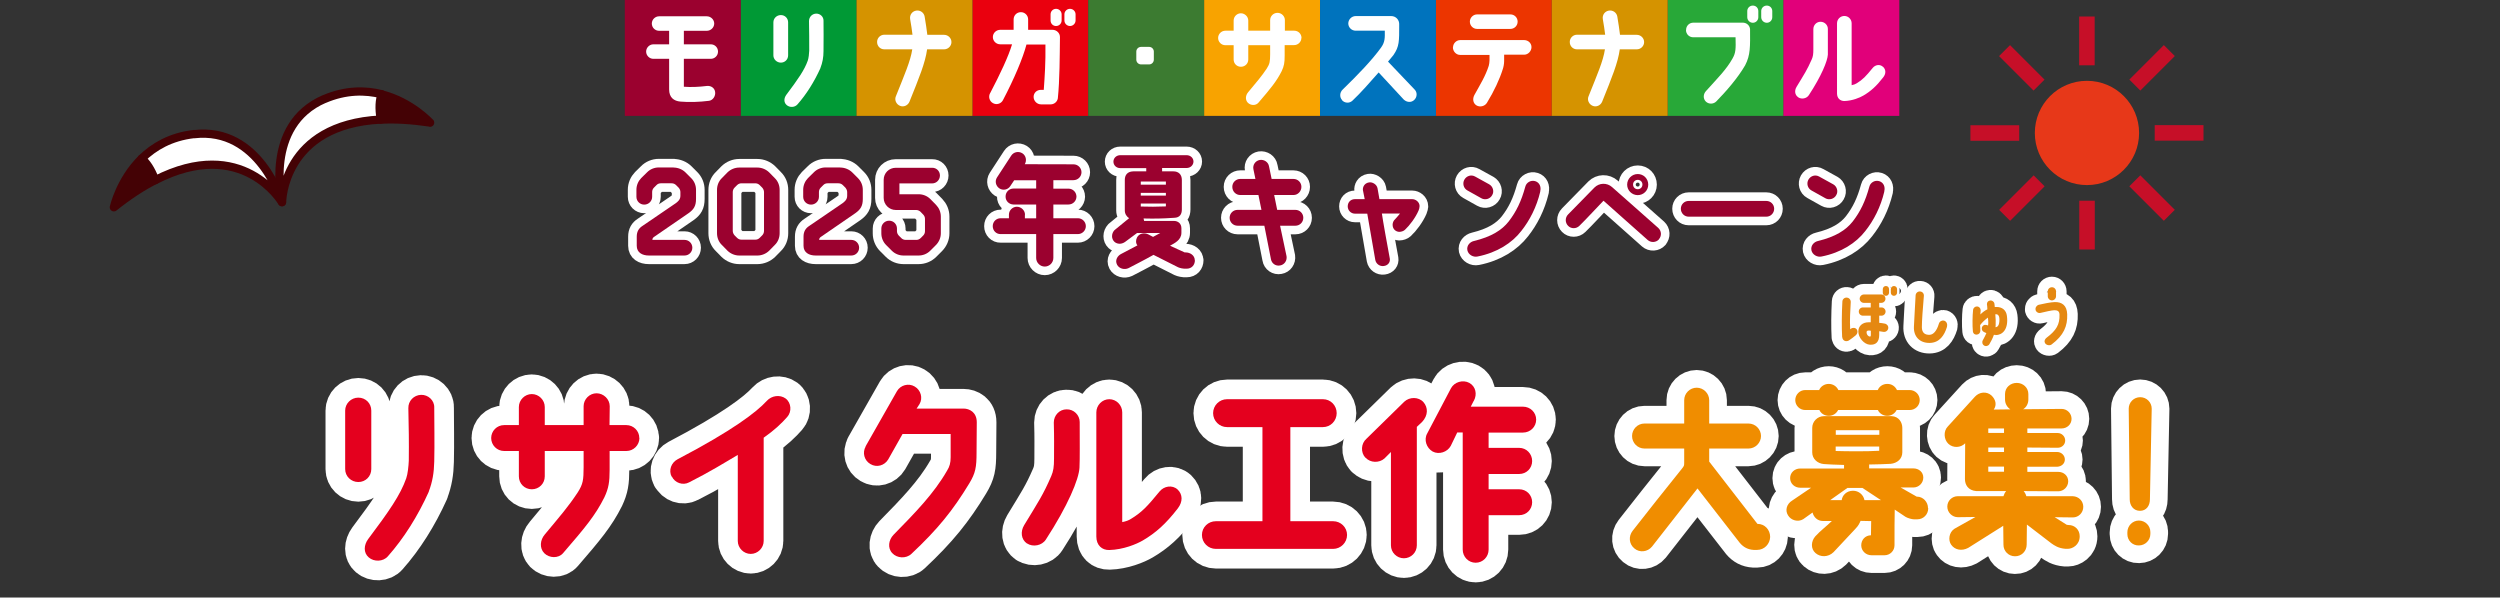<?xml version="1.0" encoding="UTF-8"?>
<svg id="_レイヤー_2" data-name="レイヤー 2" xmlns="http://www.w3.org/2000/svg" viewBox="0 0 223.95 53.53">
  <rect x="0" y="0" width="223.95" height="53.53" fill="#333333" stroke="none"/>
  <defs>
    <style>
      .cls-1 {
        fill: none;
      }

      .cls-2 {
        stroke-width: 1.89px;
      }

      .cls-2, .cls-3, .cls-4, .cls-5, .cls-6, .cls-7 {
        stroke-linecap: round;
        stroke-linejoin: round;
      }

      .cls-2, .cls-3, .cls-4, .cls-5, .cls-7, .cls-8 {
        fill: #fff;
      }

      .cls-2, .cls-4, .cls-5, .cls-7 {
        stroke: #fff;
      }

      .cls-3, .cls-6 {
        stroke: #440205;
        stroke-width: .74px;
      }

      .cls-9 {
        fill: #0073bd;
      }

      .cls-10 {
        fill: #e1007a;
      }

      .cls-4 {
        stroke-width: 3.52px;
      }

      .cls-5 {
        stroke-width: 3.17px;
      }

      .cls-11 {
        fill: #28a838;
      }

      .cls-6 {
        fill: #440205;
      }

      .cls-7 {
        stroke-width: 1.54px;
      }

      .cls-12 {
        fill: #ec3500;
      }

      .cls-13 {
        fill: #9b012f;
      }

      .cls-14 {
        fill: #f8a300;
      }

      .cls-15 {
        fill: #3c7b31;
      }

      .cls-16 {
        fill: #e58811;
      }

      .cls-17 {
        fill: #e4001e;
      }

      .cls-18 {
        fill: #ea000e;
      }

      .cls-19 {
        fill: #c60f28;
      }

      .cls-20 {
        fill: #d59300;
      }

      .cls-21 {
        fill: #e73819;
      }

      .cls-22 {
        fill: #009935;
      }

      .cls-23 {
        fill: #f08d00;
      }
    </style>
  </defs>
  <g id="Design">
    <g>
      <g>
        <rect class="cls-11" x="149.39" y="0" width="10.38" height="10.38" transform="translate(159.77 -149.39) rotate(90)"/>
        <rect class="cls-10" x="159.76" y="0" width="10.38" height="10.38" transform="translate(170.14 -159.76) rotate(90)"/>
        <rect class="cls-18" x="87.11" y="0" width="10.38" height="10.38" transform="translate(97.49 -87.11) rotate(90)"/>
        <rect class="cls-15" x="97.49" y="0" width="10.38" height="10.38" transform="translate(107.87 -97.49) rotate(90)"/>
        <rect class="cls-22" x="66.35" y="0" width="10.38" height="10.38" transform="translate(76.73 -66.35) rotate(90)"/>
        <rect class="cls-12" x="128.63" y="0" width="10.38" height="10.38" transform="translate(139.01 -128.63) rotate(90)"/>
        <rect class="cls-20" x="76.73" y="0" width="10.38" height="10.38" transform="translate(87.11 -76.73) rotate(90)"/>
        <rect class="cls-20" x="139.01" y="0" width="10.38" height="10.38" transform="translate(149.39 -139.01) rotate(90)"/>
        <rect class="cls-14" x="107.87" y="0" width="10.38" height="10.38" transform="translate(107.87 118.25) rotate(-90)"/>
        <rect class="cls-9" x="118.25" y="0" width="10.38" height="10.38" transform="translate(118.25 128.63) rotate(-90)"/>
        <rect class="cls-13" x="55.97" y="0" width="10.38" height="10.38" transform="translate(55.97 66.35) rotate(-90)"/>
      </g>
      <g>
        <path class="cls-8" d="M59.94,3.97v-1.21h-.89c-.37,0-.66-.29-.66-.65s.3-.65.66-.65h4.26c.37,0,.67.3.67.65s-.3.65-.67.65h-2.05v1.21h2.41c.37,0,.65.29.65.65s-.29.65-.65.65h-2.41v2.5c.64.05,1.33.02,2.06-.07.36-.04.69.17.74.53.06.36-.19.75-.54.8-.9.11-1.76.14-2.57.07-.58-.05-1.01-.36-1.01-1.09v-2.74h-1.41c-.36,0-.65-.3-.65-.65s.3-.65.65-.65h1.41Z"/>
        <path class="cls-8" d="M70.6,4.96c0,.37-.29.65-.65.65s-.67-.29-.67-.65V2c0-.36.3-.65.67-.65s.65.29.65.65v2.96ZM73.5,6.09c-.56,1.24-1.27,2.37-2.07,3.27-.24.27-.69.29-.96.05-.28-.24-.25-.62-.03-.92,1.06-1.41,1.63-2.23,1.92-3.06.08-.23.12-.62.13-.89,0-1.01,0-1.62-.02-2.65,0-.37.28-.66.64-.67.36-.01.67.28.66.63,0,.64.02,1.87,0,2.73,0,.56-.09,1.03-.28,1.52Z"/>
        <path class="cls-8" d="M78.57,3.76c0-.36.29-.65.65-.65h2.52c-.05-.42-.12-.89-.21-1.4-.06-.37.18-.7.54-.76s.7.18.76.54c.1.58.18,1.15.24,1.63h1.5c.37,0,.66.3.66.65s-.29.65-.66.65h-1.52c-.17,1.22-.69,2.48-1.58,4.69-.14.34-.53.51-.85.37-.34-.14-.51-.53-.37-.85.79-1.98,1.31-3.15,1.47-4.21h-2.5c-.37,0-.65-.29-.65-.65Z"/>
        <path class="cls-8" d="M88.71,8.32c.89-1.7,1.62-3.25,1.95-4.35h-1.05c-.37,0-.67-.29-.67-.65s.3-.65.67-.65h1.19v-.93c0-.37.29-.65.65-.65s.65.29.65.65v.93h2.18c.37,0,.68.3.67.66-.02,1.68-.02,3.84-.19,5.48-.05.31-.33.54-.64.54h-.86c-.37,0-.67-.31-.67-.67s.29-.63.64-.63h.27c.09-1.25.17-2.43.15-4.06h-1.7c-.31,1.19-1.1,3.07-2.11,4.99-.17.32-.58.44-.89.26-.32-.17-.43-.58-.26-.89ZM95.1,1.28v.55c0,.28-.22.5-.5.5s-.49-.22-.49-.5v-.55c0-.27.22-.49.49-.49s.5.22.5.49ZM96.35,1.28v.55c0,.28-.23.5-.5.5s-.5-.22-.5-.5v-.55c0-.27.23-.49.5-.49s.5.22.5.49Z"/>
        <path class="cls-8" d="M101.79,4.62c0-.23.19-.42.43-.42h.72c.23,0,.42.19.42.42v.72c0,.24-.19.43-.42.43h-.72c-.24,0-.43-.19-.43-.43v-.72Z"/>
        <path class="cls-8" d="M116.58,3.39c0,.36-.3.65-.65.65h-.85v.95c0,.62-.05.93-.27,1.39-.46.91-.98,1.54-2.08,2.82-.24.28-.69.26-.95,0-.25-.26-.21-.66.03-.94.77-.93,1.17-1.38,1.66-2.11.29-.45.3-.65.31-1.28v-.82h-1.96v1.28c0,.37-.29.65-.66.65s-.65-.29-.65-.65v-1.28h-.74c-.37,0-.65-.3-.65-.65s.29-.65.65-.65h.74v-.91c0-.36.3-.65.65-.65s.66.3.66.65v.91h1.96v-.95c0-.36.3-.65.66-.65s.66.3.66.65v.95s.84,0,.84,0c.36,0,.65.29.65.65Z"/>
        <path class="cls-8" d="M120.23,8.97c-.25-.26-.22-.69.04-.94,1.42-1.38,2.62-2.63,3.44-3.76.36-.5.35-.87.34-1.52h-2.61c-.37,0-.66-.3-.66-.65s.3-.66.66-.66h3.19c.4,0,.74.33.71.78,0,1.48.02,1.94-.52,2.72,0,0-.18.22-.48.58l2.39,2.51c.25.26.22.68-.05.93s-.66.21-.93-.04l-2.25-2.43c-.73.82-1.58,1.81-2.35,2.53-.27.25-.68.23-.93-.04Z"/>
        <path class="cls-8" d="M130.16,4.25c0-.36.3-.66.65-.66h5.72c.37,0,.66.28.66.63s-.29.68-.66.68h-1.79v.57c0,.26-.06.55-.12.72-.27.87-.77,1.96-1.42,3.02-.19.31-.63.42-.94.23-.32-.2-.36-.59-.19-.92.53-.96.99-1.69,1.29-2.62.04-.14.07-.35.07-.5v-.48h-2.63c-.36,0-.65-.32-.65-.68ZM135.3,1.29c.37,0,.65.29.65.65s-.29.65-.65.65h-2.98c-.37,0-.65-.3-.65-.65s.29-.65.65-.65h2.98Z"/>
        <path class="cls-8" d="M140.62,3.76c0-.36.29-.65.65-.65h2.52c-.05-.42-.12-.89-.21-1.4-.06-.37.18-.7.54-.76s.7.18.76.54c.1.58.18,1.15.24,1.63h1.5c.37,0,.66.3.66.65s-.29.65-.66.65h-1.52c-.17,1.22-.69,2.48-1.58,4.69-.14.34-.53.51-.85.37-.34-.14-.51-.53-.37-.85.79-1.98,1.31-3.15,1.47-4.21h-2.5c-.37,0-.65-.29-.65-.65Z"/>
        <path class="cls-8" d="M151.04,2.68c0-.37.29-.65.65-.65h4.43c.34,0,.62.25.65.58.01,1.57.04,2.32-.44,3.24-.66,1.14-1.71,2.34-2.58,3.23-.25.26-.68.27-.94.02-.26-.26-.24-.66,0-.93,1.06-1.18,1.83-1.93,2.39-2.93.29-.51.3-.85.27-1.9h-3.79c-.37,0-.65-.29-.65-.65ZM157.51.99v.55c0,.28-.22.5-.49.5s-.5-.22-.5-.5v-.55c0-.27.22-.49.5-.49s.49.22.49.49ZM158.76.99v.55c0,.28-.22.5-.49.5s-.5-.22-.5-.5v-.55c0-.27.22-.49.5-.49s.49.22.49.49Z"/>
        <path class="cls-8" d="M161.08,8.71c-.31-.21-.34-.6-.15-.92.72-1.19.95-1.52,1.37-2.48.11-.25.14-.46.14-.89,0-.71,0-.98,0-1.81,0-.37.29-.66.64-.66.37,0,.66.29.66.64,0,1.03,0,1.83,0,2.3-.03.58-.58,1.92-1.7,3.63-.2.31-.65.4-.95.2ZM168.69,5.99c.26.25.27.62,0,.95-.61.79-1.12,1.24-1.77,1.62-.32.19-.99.47-1.7.49-.37,0-.66-.24-.66-.68V2.09c0-.37.3-.66.66-.66s.65.3.65.66v5.54c.2-.04.33-.09.44-.16.56-.34.83-.63,1.45-1.39.23-.28.64-.35.91-.1Z"/>
      </g>
    </g>
    <g>
      <g>
        <path class="cls-7" d="M60.34,15.01c.39,0,.79.16,1.07.44l.51.51c.28.28.43.65.43,1.05v.81c0,.63-.2.94-.66,1.27l-3.11,2.14c-.09.06-.14.15-.14.26h2.88c.39,0,.7.31.7.7s-.31.7-.7.7h-3.2c-.59,0-1.08-.27-1.08-.87v-.82c0-.45.18-.75.51-.96l2.99-2.04c.16-.12.41-.31.41-.65v-.35c0-.14-.06-.28-.16-.39-.08-.08-.15-.15-.23-.23-.11-.11-.25-.16-.4-.16h-.96c-.15,0-.29.05-.39.16-.08.08-.15.15-.23.23-.11.11-.16.25-.16.39v.43c0,.39-.32.7-.71.7s-.7-.31-.7-.7v-.63c0-.4.16-.77.43-1.05l.52-.51c.27-.28.66-.44,1.05-.44h1.34Z"/>
        <path class="cls-7" d="M67.85,15.01c.39,0,.77.16,1.05.43l.51.52c.28.27.43.65.43,1.05v3.88c0,.4-.15.78-.43,1.05l-.51.52c-.28.27-.66.43-1.05.43h-1.63c-.39,0-.77-.16-1.05-.43l-.51-.52c-.28-.27-.43-.65-.43-1.05v-3.88c0-.4.15-.78.43-1.05l.51-.52c.28-.27.66-.43,1.05-.43h1.63ZM68.44,17.2c0-.14-.07-.29-.16-.39-.08-.08-.15-.15-.23-.23-.11-.11-.25-.16-.4-.16h-1.22c-.15,0-.29.05-.4.16-.08.08-.15.15-.23.23-.1.1-.16.25-.16.39v3.49c0,.14.07.29.16.39.08.08.15.15.23.23.11.11.25.16.4.16h1.22c.15,0,.29-.05.4-.16.08-.08.15-.15.23-.23.1-.1.16-.25.16-.39v-3.49Z"/>
        <path class="cls-7" d="M75.28,15.01c.39,0,.79.16,1.07.44l.51.51c.28.28.43.65.43,1.05v.81c0,.63-.2.94-.66,1.27l-3.11,2.14c-.09.06-.14.15-.14.26h2.88c.39,0,.7.31.7.7s-.31.7-.7.7h-3.2c-.59,0-1.08-.27-1.08-.87v-.82c0-.45.18-.75.51-.96l2.99-2.04c.16-.12.41-.31.41-.65v-.35c0-.14-.07-.28-.16-.39-.08-.08-.15-.15-.23-.23-.11-.11-.25-.16-.4-.16h-.96c-.15,0-.29.05-.39.16-.08.08-.15.15-.23.23-.11.11-.16.25-.16.39v.43c0,.39-.32.7-.71.7s-.7-.31-.7-.7v-.63c0-.4.16-.77.43-1.05l.52-.51c.27-.28.66-.44,1.05-.44h1.34Z"/>
        <path class="cls-7" d="M83.85,18.35c.27.28.43.65.43,1.05v1.5c0,.39-.16.77-.44,1.05l-.51.51c-.28.28-.65.43-1.05.43h-1.34c-.39,0-.77-.15-1.05-.43l-.51-.51c-.28-.28-.43-.66-.43-1.05v-.43c0-.39.31-.7.7-.7s.7.31.7.7v.24c0,.14.06.28.16.39.08.08.15.15.23.23.11.11.25.16.4.16h.94c.14,0,.28-.05.39-.16.08-.08.15-.15.23-.23.11-.11.16-.25.16-.39v-1.1c0-.14-.05-.28-.16-.39l-.24-.25c-.11-.1-.25-.16-.4-.16h-1.82c-.59,0-1.08-.49-1.08-1.08v-1.62c0-.61.48-1.08,1.08-1.08h3.26c.39-.01.7.3.7.69s-.31.71-.7.71h-2.93v.97h1.72c.39,0,.77.15,1.05.43l.51.52Z"/>
        <path class="cls-7" d="M91.81,19.24v.32h1.01v-1.24h-2.04c-.39-.01-.71-.32-.7-.72,0-.39.31-.71.71-.71h2.03s0-.74,0-.74h-1.97l-.34.51c-.21.34-.65.43-.98.22-.33-.22-.43-.65-.22-.98l1.27-1.95c.22-.34.66-.43,1-.22.33.21.42.65.22.98h-.01s4.37.01,4.37.01c.4,0,.72.32.72.71s-.32.71-.72.71h-1.8v.76h1.36c.39,0,.71.32.71.72-.01.39-.32.7-.72.7h-1.35v1.23h2.2c.39,0,.71.32.71.71s-.32.71-.71.71h-2.2v2.14c0,.42-.35.77-.77.77s-.77-.35-.77-.77v-2.14h-3.18c-.4.01-.71-.31-.71-.71s.31-.71.71-.71h.74v-.32c0-.39.33-.71.71-.71s.73.32.73.71Z"/>
        <path class="cls-7" d="M107.04,23.31c0,.41-.27.76-.75.76-.29.02-.61-.06-.76-.13l-2.2-1.11c-.83.47-1.81.96-2.24,1.19-.36.17-.83.05-1.02-.3-.23-.43.07-.82.34-.96l1.48-.78c-.15-.17-.16-.47-.04-.7.18-.36.64-.48,1.02-.28l.42.22.65-.35h-2.08l-1.09.81c-.37.25-.74.16-.94-.02-.29-.27-.28-.74,0-1.04l1.32-1.08c-.23-.13-.39-.39-.39-.68v-2.75c0-.42.22-.74.74-.76.49-.01,1.18,0,1.18,0v-.29h-2.32c-.36,0-.62-.26-.62-.58s.26-.58.62-.58h5.93c.36,0,.62.26.62.57s-.26.58-.62.58h-2.19v.3h1.02c.43,0,.75.26.75.77v2.64c0,.41-.17.74-.69.75-1.2.08-1.75.08-2.74.06.02.06.04.15.05.22h2.67c.35,0,.67.22.67.66v.4c0,.66-.63.94-1.02,1.16-.01,0,1.31.6,1.31.6h.08c.41,0,.83.26.83.72ZM102.19,16.54h2.25v-.28h-2.25v.28ZM102.19,17.52h2.25v-.24h-2.25v.24ZM102.19,18.5c.79.03,1.38.02,2.25-.01v-.26h-2.25v.27Z"/>
        <path class="cls-7" d="M113.9,16.03h1.97c.4,0,.71.32.71.71s-.31.73-.71.73h-1.73l.27,1.33h1.63c.39,0,.71.31.71.71s-.32.71-.71.71h-1.37l.58,2.74c.06.39-.2.76-.58.82-.39.08-.76-.18-.82-.57l-.59-2.99h-2.4c-.4,0-.71-.32-.71-.71s.31-.71.71-.71h2.14l-.27-1.33h-1.63c-.39,0-.71-.32-.71-.73s.33-.71.71-.71h1.36l-.18-.87c-.08-.39.18-.76.57-.83.39-.06.77.19.83.58l.23,1.11Z"/>
        <path class="cls-7" d="M127.16,18.49c0,.09-.02.23-.08.36-.28.65-.8,1.34-1.23,1.74-.12.11-.32.18-.51.18-.28-.01-.59-.22-.59-.64,0-.18.08-.37.23-.5.17-.18.31-.35.43-.5h-1.62c.1.71.46,2.69.71,4.04.05.31-.15.61-.54.66-.36.05-.69-.19-.76-.54,0,0-.7-4.04-.72-4.15h-1.1c-.36,0-.65-.29-.65-.65s.25-.65.65-.65h.87c-.03-.22-.12-.55-.16-.81-.03-.24.11-.62.55-.69.28-.05.69.16.76.53,0,0,.15.87.17.97h2.94c.29,0,.66.24.66.65Z"/>
        <path class="cls-7" d="M131.45,17.06c-.35-.19-.46-.63-.27-.97.2-.35.63-.47.97-.27l1.25.69c.34.19.47.64.27.97-.19.35-.64.47-.97.28l-1.25-.7ZM137.98,17.15c-.33,1.4-.96,2.61-1.71,3.55-.82,1.06-2.15,1.93-3.92,2.28-.38.08-.81-.16-.9-.55-.09-.43.23-.76.58-.84,1.57-.38,2.5-.97,3.11-1.74.69-.89,1.14-1.82,1.5-3.14.1-.38.52-.6.89-.48.38.12.55.51.44.92Z"/>
        <path class="cls-7" d="M148.61,21.44c-.26.29-.71.32-1.01.06-1.05-.93-3.34-2.96-3.96-3.52-.43.44-1.58,1.69-2.16,2.25-.28.28-.74.28-1.01,0-.28-.28-.28-.74,0-1.02l2.36-2.41c.43-.43,1.12-.45,1.58-.04l4.14,3.66c.29.27.32.71.05,1.02ZM147.65,16.54c0,.52-.42.94-.94.94s-.95-.42-.95-.94.42-.95.95-.95.94.42.94.95ZM147.13,16.53c0-.24-.19-.42-.42-.42s-.42.18-.42.42.18.42.42.42.42-.18.42-.42Z"/>
        <path class="cls-7" d="M150.57,18.7c0-.39.31-.7.7-.7h6.96c.39,0,.7.31.7.7s-.31.71-.7.71h-6.96c-.39,0-.7-.32-.7-.71Z"/>
        <path class="cls-7" d="M162.27,17.06c-.35-.19-.46-.63-.27-.97.2-.35.63-.47.97-.27l1.25.69c.34.19.47.64.27.97-.19.35-.64.47-.97.28l-1.25-.7ZM168.8,17.15c-.33,1.4-.96,2.61-1.71,3.55-.82,1.06-2.15,1.93-3.92,2.28-.38.08-.81-.16-.9-.55-.09-.43.23-.76.58-.84,1.57-.38,2.5-.97,3.11-1.74.69-.89,1.14-1.82,1.5-3.14.1-.38.52-.6.89-.48.38.12.55.51.44.92Z"/>
      </g>
      <g>
        <path class="cls-13" d="M60.34,15.01c.39,0,.79.16,1.07.44l.51.51c.28.28.43.65.43,1.05v.81c0,.63-.2.94-.66,1.27l-3.11,2.14c-.09.06-.14.15-.14.26h2.88c.39,0,.7.31.7.7s-.31.7-.7.7h-3.2c-.59,0-1.08-.27-1.08-.87v-.82c0-.45.18-.75.51-.96l2.99-2.04c.16-.12.41-.31.41-.65v-.35c0-.14-.06-.28-.16-.39-.08-.08-.15-.15-.23-.23-.11-.11-.25-.16-.4-.16h-.96c-.15,0-.29.05-.39.16-.08.08-.15.15-.23.23-.11.11-.16.25-.16.39v.43c0,.39-.32.7-.71.7s-.7-.31-.7-.7v-.63c0-.4.16-.77.43-1.05l.52-.51c.27-.28.66-.44,1.05-.44h1.34Z"/>
        <path class="cls-13" d="M67.85,15.01c.39,0,.77.16,1.05.43l.51.52c.28.27.43.65.43,1.05v3.88c0,.4-.15.78-.43,1.05l-.51.52c-.28.27-.66.43-1.05.43h-1.63c-.39,0-.77-.16-1.05-.43l-.51-.52c-.28-.27-.43-.65-.43-1.05v-3.88c0-.4.15-.78.43-1.05l.51-.52c.28-.27.66-.43,1.05-.43h1.63ZM68.44,17.2c0-.14-.07-.29-.16-.39-.08-.08-.15-.15-.23-.23-.11-.11-.25-.16-.4-.16h-1.22c-.15,0-.29.05-.4.16-.08.08-.15.15-.23.23-.1.1-.16.25-.16.39v3.49c0,.14.07.29.16.39.08.08.15.15.23.23.11.11.25.16.4.16h1.22c.15,0,.29-.05.4-.16.08-.08.15-.15.23-.23.1-.1.16-.25.16-.39v-3.49Z"/>
        <path class="cls-13" d="M75.28,15.01c.39,0,.79.16,1.07.44l.51.51c.28.28.43.65.43,1.05v.81c0,.63-.2.94-.66,1.27l-3.11,2.14c-.09.06-.14.15-.14.26h2.88c.39,0,.7.31.7.7s-.31.7-.7.7h-3.2c-.59,0-1.08-.27-1.08-.87v-.82c0-.45.18-.75.51-.96l2.99-2.04c.16-.12.41-.31.41-.65v-.35c0-.14-.07-.28-.16-.39-.08-.08-.15-.15-.23-.23-.11-.11-.25-.16-.4-.16h-.96c-.15,0-.29.05-.39.16-.08.08-.15.15-.23.23-.11.11-.16.25-.16.39v.43c0,.39-.32.7-.71.7s-.7-.31-.7-.7v-.63c0-.4.16-.77.43-1.05l.52-.51c.27-.28.66-.44,1.05-.44h1.34Z"/>
        <path class="cls-13" d="M83.85,18.35c.27.28.43.65.43,1.05v1.5c0,.39-.16.77-.44,1.05l-.51.51c-.28.28-.65.43-1.05.43h-1.34c-.39,0-.77-.15-1.05-.43l-.51-.51c-.28-.28-.43-.66-.43-1.05v-.43c0-.39.31-.7.7-.7s.7.31.7.7v.24c0,.14.06.28.16.39.08.08.15.15.23.23.11.11.25.16.4.16h.94c.14,0,.28-.05.39-.16.08-.08.15-.15.23-.23.11-.11.16-.25.16-.39v-1.1c0-.14-.05-.28-.16-.39l-.24-.25c-.11-.1-.25-.16-.4-.16h-1.82c-.59,0-1.08-.49-1.08-1.08v-1.62c0-.61.48-1.08,1.08-1.08h3.26c.39-.01.7.3.7.69s-.31.71-.7.71h-2.93v.97h1.72c.39,0,.77.15,1.05.43l.51.52Z"/>
        <path class="cls-13" d="M91.81,19.24v.32h1.01v-1.24h-2.04c-.39-.01-.71-.32-.7-.72,0-.39.31-.71.71-.71h2.03s0-.74,0-.74h-1.97l-.34.51c-.21.34-.65.43-.98.22-.33-.22-.43-.65-.22-.98l1.27-1.95c.22-.34.66-.43,1-.22.33.21.42.65.22.98h-.01s4.37.01,4.37.01c.4,0,.72.32.72.71s-.32.71-.72.71h-1.8v.76h1.36c.39,0,.71.32.71.72-.01.39-.32.7-.72.7h-1.35v1.23h2.2c.39,0,.71.32.71.71s-.32.71-.71.71h-2.2v2.14c0,.42-.35.77-.77.77s-.77-.35-.77-.77v-2.14h-3.18c-.4.01-.71-.31-.71-.71s.31-.71.71-.71h.74v-.32c0-.39.33-.71.71-.71s.73.32.73.71Z"/>
        <path class="cls-13" d="M107.04,23.31c0,.41-.27.76-.75.76-.29.02-.61-.06-.76-.13l-2.2-1.11c-.83.47-1.81.96-2.24,1.19-.36.17-.83.05-1.02-.3-.23-.43.07-.82.34-.96l1.48-.78c-.15-.17-.16-.47-.04-.7.18-.36.64-.48,1.02-.28l.42.22.65-.35h-2.08l-1.09.81c-.37.25-.74.16-.94-.02-.29-.27-.28-.74,0-1.04l1.32-1.08c-.23-.13-.39-.39-.39-.68v-2.75c0-.42.22-.74.74-.76.49-.01,1.18,0,1.18,0v-.29h-2.32c-.36,0-.62-.26-.62-.58s.26-.58.62-.58h5.93c.36,0,.62.26.62.57s-.26.58-.62.58h-2.19v.3h1.02c.43,0,.75.26.75.77v2.64c0,.41-.17.74-.69.75-1.2.08-1.75.08-2.74.06.02.06.04.15.05.22h2.67c.35,0,.67.22.67.66v.4c0,.66-.63.94-1.02,1.16-.01,0,1.31.6,1.31.6h.08c.41,0,.83.26.83.72ZM102.19,16.54h2.25v-.28h-2.25v.28ZM102.19,17.52h2.25v-.24h-2.25v.24ZM102.19,18.5c.79.03,1.38.02,2.25-.01v-.26h-2.25v.27Z"/>
        <path class="cls-13" d="M113.9,16.03h1.97c.4,0,.71.32.71.71s-.31.73-.71.73h-1.73l.27,1.33h1.63c.39,0,.71.31.71.71s-.32.71-.71.71h-1.37l.58,2.74c.06.39-.2.76-.58.82-.39.08-.76-.18-.82-.57l-.59-2.99h-2.4c-.4,0-.71-.32-.71-.71s.31-.71.71-.71h2.14l-.27-1.33h-1.63c-.39,0-.71-.32-.71-.73s.33-.71.71-.71h1.36l-.18-.87c-.08-.39.18-.76.57-.83.39-.06.77.19.83.58l.23,1.11Z"/>
        <path class="cls-13" d="M127.16,18.49c0,.09-.02.23-.08.36-.28.65-.8,1.34-1.23,1.74-.12.11-.32.18-.51.18-.28-.01-.59-.22-.59-.64,0-.18.08-.37.23-.5.17-.18.31-.35.43-.5h-1.62c.1.71.46,2.69.71,4.04.05.31-.15.61-.54.66-.36.05-.69-.19-.76-.54,0,0-.7-4.04-.72-4.15h-1.1c-.36,0-.65-.29-.65-.65s.25-.65.65-.65h.87c-.03-.22-.12-.55-.16-.81-.03-.24.11-.62.55-.69.28-.05.69.16.76.53,0,0,.15.87.17.97h2.94c.29,0,.66.24.66.65Z"/>
        <path class="cls-13" d="M131.45,17.06c-.35-.19-.46-.63-.27-.97.2-.35.63-.47.97-.27l1.25.69c.34.19.47.64.27.97-.19.35-.64.47-.97.28l-1.25-.7ZM137.98,17.15c-.33,1.4-.96,2.61-1.71,3.55-.82,1.06-2.15,1.93-3.92,2.28-.38.08-.81-.16-.9-.55-.09-.43.23-.76.58-.84,1.57-.38,2.5-.97,3.11-1.74.69-.89,1.14-1.82,1.5-3.14.1-.38.52-.6.89-.48.38.12.55.51.44.92Z"/>
        <path class="cls-13" d="M148.61,21.44c-.26.29-.71.32-1.01.06-1.05-.93-3.34-2.96-3.96-3.52-.43.44-1.58,1.69-2.16,2.25-.28.28-.74.28-1.01,0-.28-.28-.28-.74,0-1.02l2.36-2.41c.43-.43,1.12-.45,1.58-.04l4.14,3.66c.29.27.32.71.05,1.02ZM147.65,16.54c0,.52-.42.94-.94.94s-.95-.42-.95-.94.42-.95.95-.95.94.42.94.95ZM147.13,16.53c0-.24-.19-.42-.42-.42s-.42.18-.42.42.18.42.42.42.42-.18.42-.42Z"/>
        <path class="cls-13" d="M150.57,18.7c0-.39.31-.7.7-.7h6.96c.39,0,.7.31.7.7s-.31.71-.7.71h-6.96c-.39,0-.7-.32-.7-.71Z"/>
        <path class="cls-13" d="M162.27,17.06c-.35-.19-.46-.63-.27-.97.2-.35.63-.47.97-.27l1.25.69c.34.19.47.64.27.97-.19.35-.64.47-.97.28l-1.25-.7ZM168.8,17.15c-.33,1.4-.96,2.61-1.71,3.55-.82,1.06-2.15,1.93-3.92,2.28-.38.08-.81-.16-.9-.55-.09-.43.23-.76.58-.84,1.57-.38,2.5-.97,3.11-1.74.69-.89,1.14-1.82,1.5-3.14.1-.38.52-.6.89-.48.38.12.55.51.44.92Z"/>
      </g>
    </g>
    <g>
      <g>
        <path class="cls-4" d="M33.26,42.02c0,.65-.51,1.16-1.16,1.16s-1.18-.51-1.18-1.16v-5.24c0-.63.53-1.16,1.18-1.16s1.16.51,1.16,1.16v5.24ZM38.42,44.03c-.99,2.2-2.25,4.2-3.68,5.81-.42.48-1.23.51-1.71.09-.49-.42-.44-1.11-.05-1.64,1.88-2.5,2.89-3.96,3.41-5.44.14-.4.21-1.11.23-1.58.02-1.79,0-2.87-.04-4.7-.02-.65.49-1.18,1.14-1.2.63-.02,1.2.49,1.18,1.13,0,1.14.04,3.33,0,4.84-.02.99-.16,1.83-.49,2.69Z"/>
        <path class="cls-4" d="M57.28,39.24c0,.63-.53,1.16-1.16,1.16h-1.51v1.69c0,1.09-.09,1.65-.47,2.46-.81,1.62-1.74,2.73-3.7,5-.42.49-1.23.46-1.69,0-.44-.46-.37-1.18.05-1.67,1.37-1.65,2.08-2.45,2.94-3.75.51-.79.53-1.16.54-2.27v-1.46h-3.48v2.27c0,.65-.51,1.16-1.16,1.16s-1.16-.51-1.16-1.16v-2.27h-1.32c-.65,0-1.16-.53-1.16-1.16s.51-1.16,1.16-1.16h1.32v-1.62c0-.63.53-1.16,1.16-1.16s1.16.53,1.16,1.16v1.62h3.48v-1.69c0-.63.53-1.16,1.16-1.16s1.18.53,1.18,1.16l-.02,1.69h1.51c.63,0,1.16.51,1.16,1.16Z"/>
        <path class="cls-4" d="M60.17,42.71c-.3-.58-.04-1.27.53-1.57,4.91-2.57,7.07-4.22,7.99-5.23.44-.48,1.18-.58,1.69-.21.51.39.56,1.18.14,1.65-.49.56-1.14,1.18-2.11,1.86v9.25c0,.63-.53,1.16-1.16,1.16s-1.16-.53-1.16-1.16v-7.71c-1.16.69-2.59,1.57-4.36,2.46-.56.3-1.28.05-1.55-.53Z"/>
        <path class="cls-4" d="M77.53,40l2.82-4.96c.32-.55,1.04-.74,1.58-.42.56.32.76,1.04.44,1.58l-.26.4h4.21c.51,0,1.18.32,1.18,1.23,0,.04-.02,2.71-.02,2.71,0,1.32-.09,1.83-.65,2.76-1.46,2.41-2.82,4.1-5.19,6.32-.47.44-1.28.4-1.71-.07-.44-.46-.33-1.18.11-1.64,1.97-2.01,3.61-3.68,4.8-5.75.23-.37.32-.69.32-1.2v-2.08h-4.31l-1.28,2.27c-.33.56-1.04.76-1.6.42-.55-.32-.74-1.02-.42-1.58Z"/>
        <path class="cls-4" d="M92,48.69c-.54-.37-.6-1.07-.26-1.64,1.28-2.11,1.69-2.69,2.43-4.4.19-.44.25-.81.25-1.58,0-1.27.02-1.74-.02-3.22,0-.65.51-1.18,1.14-1.18.65-.02,1.18.51,1.18,1.14,0,1.83.02,3.24-.02,4.08-.05,1.04-1.04,3.41-3.01,6.44-.35.55-1.16.7-1.69.35ZM105.49,43.85c.46.44.48,1.09.02,1.69-1.09,1.41-1.99,2.2-3.13,2.87-.56.33-1.76.83-3.01.86-.65.02-1.16-.42-1.16-1.21v-11.12c0-.65.53-1.18,1.16-1.18s1.16.53,1.16,1.18v9.83c.35-.07.58-.16.77-.28.99-.6,1.48-1.13,2.57-2.46.4-.49,1.14-.62,1.62-.18Z"/>
        <path class="cls-4" d="M107.67,47.92c0-.69.56-1.23,1.25-1.23h4.17v-8.43h-3.17c-.69,0-1.25-.56-1.25-1.25s.56-1.25,1.25-1.25h8.59c.69,0,1.23.56,1.23,1.25s-.55,1.25-1.23,1.25h-2.92v8.43h3.83c.69,0,1.25.55,1.25,1.23s-.56,1.25-1.25,1.25h-10.5c-.69,0-1.25-.55-1.25-1.25Z"/>
        <path class="cls-4" d="M122.31,41c-.44-.48-.39-1.27.09-1.69l3.4-3.33c.47-.44,1.28-.44,1.71.04.42.48.44,1.18-.12,1.78l-.47.44v10.61c0,.65-.53,1.16-1.16,1.16s-1.16-.51-1.16-1.16v-8.36l-.58.58c-.47.42-1.27.4-1.69-.07ZM132.01,35.92l-.26.51h4.68c.65,0,1.18.51,1.18,1.16s-.53,1.16-1.18,1.16h-3.08v1.37h2.74c.65,0,1.16.53,1.16,1.18s-.51,1.16-1.16,1.16h-2.74v1.37h2.74c.65,0,1.16.51,1.16,1.16s-.51,1.16-1.16,1.16h-2.74v3.08c0,.65-.51,1.18-1.16,1.18s-1.16-.53-1.16-1.18v-10.49h-.49l-.58,1.2c-.3.56-1.06.81-1.62.51-.56-.32-.81-1.06-.49-1.62l2.13-4.05c.3-.56,1.07-.79,1.64-.48.58.32.72,1.02.41,1.6Z"/>
        <path class="cls-5" d="M152.08,43.73l-4.09,5.23c-.4.49-1.11.57-1.58.17-.49-.4-.54-1.09-.16-1.58.6-.78,3.52-4.47,4.45-5.61.16-.22.17-.21.17-.52v-1.24h-3.56c-.62,0-1.11-.51-1.11-1.12s.49-1.12,1.11-1.12h3.56v-2.09c0-.62.51-1.12,1.12-1.12s1.12.51,1.12,1.12v2.09h3.52c.62,0,1.12.51,1.12,1.12s-.51,1.12-1.12,1.12h-3.52v1.17l4.32,5.58h.02c.62,0,1.12.51,1.12,1.17-.02.63-.52,1.16-1.16,1.16h-.32c-.52-.03-.92-.25-1.24-.63l-3.8-4.89Z"/>
        <path class="cls-5" d="M172.73,45.54c0,.54-.43.98-.97.98h-.32c-.16,0-.54-.1-.74-.22l-.97-.65c-.02.43-.02,2.17-.02,3.2,0,.49-.4.89-.89.89h-1.17c-.51,0-.92-.4-.92-.89s.35-.89.87-.9l.02-1.27-.95-.02c-.11.22-.14.38-.49.74l-1.93,2.06c-.49.48-1.19.46-1.62.08-.44-.38-.4-1.05-.02-1.49.44-.49,1.08-.97,1.49-1.38h-.81c-.46,0-.82-.33-.92-.76l-.84.6c-.46.28-1.09.11-1.36-.35-.29-.46-.1-1.03.36-1.31l1.71-1.16h-.98c-.49,0-.9-.36-.9-.86s.41-.86.9-.86h3.93v-.32c-.67-.02-1.52-.05-1.81-.08-.57-.05-1.04-.46-1.04-1.05v-2.19c0-.57.47-1.05,1.04-1.05h6.08c.65.03.95.57.95,1.05v2.19c0,.59-.46.97-1.04,1.03-.33.03-1.47.05-1.93.06v.35h3.96c.49,0,.89.33.89.82s-.4.89-.89.89h-1.14l1.44.82h.03c.54,0,.98.48.98,1.01ZM171.07,34.94c.49,0,.9.4.9.9s-.41.89-.9.89h-1.17c-.16.32-.48.52-.84.52s-.7-.21-.84-.52h-3.56c-.16.32-.47.52-.84.52s-.7-.21-.84-.52h-1.27c-.49,0-.89-.4-.89-.89s.4-.9.89-.9h1.25c.14-.33.48-.55.86-.55s.71.22.86.55h3.53c.14-.33.46-.55.86-.55s.7.22.86.55h1.16ZM168.49,44.8l-1.65-1.09h-1.35l-1.54,1.09h1.03c.05-.43.44-.84,1.01-.84.51,0,.93.35,1.03.84h1.46ZM164.45,38.95h3.9v-.41h-3.9v.41ZM168.34,40.38v-.38h-3.9v.4c.97.03,2.77.05,3.9-.02Z"/>
        <path class="cls-5" d="M178.59,36.69l1.5-.02c-.29-.19-.48-.51-.48-.89v-.48c0-.59.48-1,1.05-1s1.04.43,1.04,1v.49c0,.36-.17.68-.46.87l3.44-.03c.49,0,.89.4.89.89s-.4.86-.89.86h-3.07v.41h2.72c.36,0,.67.3.67.67s-.3.65-.67.65l-2.72-.02v.4h2.68c.36,0,.68.3.68.67s-.3.63-.68.65h-2.68v.46h2.77c.49,0,.89.35.89.84s-.4.9-.9.9l-3.09-.02c.11.13.19.28.24.46h4.17c.52.02.93.43.93.95s-.41.95-.93.95l-1.63-.02,1.08.68.16.02c.57,0,1,.43,1,1.01,0,.79-.67,1.12-1.04,1.12h-.25c-.63-.05-.98-.3-1.25-.49l-2.19-1.68-.02,1.79c0,.59-.46,1.06-1.05,1.05-.57,0-1.04-.46-1.03-1.05l-.02-1.68-3.14,1.98c-.57.3-1.19.19-1.52-.28-.29-.4-.21-1.12.3-1.44l1.87-1.05-1.57.02c-.52,0-.95-.43-.95-.95s.43-.93.93-.93h4.1c.05-.17.13-.33.24-.46h-2.68c-.73-.06-1.01-.57-1.01-1.08l.02-3.2c-.4.41-1.08.44-1.5.05s-.46-1.14-.06-1.55l2.44-2.68c.4-.43,1.04-.49,1.47-.11.38.36.51.84.21,1.27ZM179.52,38.78v-.4h-1.41v.4h1.41ZM179.52,40.49v-.4h-1.41v.4h1.41ZM179.52,42.26v-.46h-1.41v.46h1.41Z"/>
        <path class="cls-5" d="M192.63,47.66v.17c0,.57-.46,1.03-1.03,1.03-.57.02-1.03-.44-1.03-1.01v-.17c0-.57.46-1.05,1.03-1.05s1.03.46,1.03,1.03ZM190.69,36.61c0-.57.46-1.03,1.03-1.03s1.03.46,1.03,1.03l-.16,8.12c0,.57-.32,1.03-.89,1.03s-.92-.46-.92-1.03l-.09-8.12Z"/>
      </g>
      <g>
        <path class="cls-17" d="M33.26,42.02c0,.65-.51,1.16-1.16,1.16s-1.18-.51-1.18-1.16v-5.24c0-.63.53-1.16,1.18-1.16s1.16.51,1.16,1.16v5.24ZM38.42,44.03c-.99,2.2-2.25,4.2-3.68,5.81-.42.48-1.23.51-1.71.09-.49-.42-.44-1.11-.05-1.64,1.88-2.5,2.89-3.96,3.41-5.44.14-.4.21-1.11.23-1.58.02-1.79,0-2.87-.04-4.7-.02-.65.49-1.18,1.14-1.2.63-.02,1.2.49,1.18,1.13,0,1.14.04,3.33,0,4.84-.02.99-.16,1.83-.49,2.69Z"/>
        <path class="cls-17" d="M57.28,39.24c0,.63-.53,1.16-1.16,1.16h-1.51v1.69c0,1.09-.09,1.65-.47,2.46-.81,1.62-1.74,2.73-3.7,5-.42.49-1.23.46-1.69,0-.44-.46-.37-1.18.05-1.67,1.37-1.65,2.08-2.45,2.94-3.75.51-.79.53-1.16.54-2.27v-1.46h-3.48v2.27c0,.65-.51,1.16-1.16,1.16s-1.16-.51-1.16-1.16v-2.27h-1.32c-.65,0-1.16-.53-1.16-1.16s.51-1.16,1.16-1.16h1.32v-1.62c0-.63.53-1.16,1.16-1.16s1.16.53,1.16,1.16v1.62h3.48v-1.69c0-.63.53-1.16,1.16-1.16s1.18.53,1.18,1.16l-.02,1.69h1.51c.63,0,1.16.51,1.16,1.16Z"/>
        <path class="cls-17" d="M60.17,42.71c-.3-.58-.04-1.27.53-1.57,4.91-2.57,7.07-4.22,7.99-5.23.44-.48,1.18-.58,1.69-.21.51.39.56,1.18.14,1.65-.49.56-1.14,1.18-2.11,1.86v9.25c0,.63-.53,1.16-1.16,1.16s-1.16-.53-1.16-1.16v-7.71c-1.16.69-2.59,1.57-4.36,2.46-.56.3-1.28.05-1.55-.53Z"/>
        <path class="cls-17" d="M77.53,40l2.82-4.96c.32-.55,1.04-.74,1.58-.42.56.32.76,1.04.44,1.58l-.26.4h4.21c.51,0,1.18.32,1.18,1.23,0,.04-.02,2.71-.02,2.71,0,1.32-.09,1.83-.65,2.76-1.46,2.41-2.82,4.1-5.19,6.32-.47.44-1.28.4-1.71-.07-.44-.46-.33-1.18.11-1.64,1.97-2.01,3.61-3.68,4.8-5.75.23-.37.32-.69.32-1.2v-2.08h-4.31l-1.28,2.27c-.33.56-1.04.76-1.6.42-.55-.32-.74-1.02-.42-1.58Z"/>
        <path class="cls-17" d="M92,48.69c-.54-.37-.6-1.07-.26-1.64,1.28-2.11,1.69-2.69,2.43-4.4.19-.44.25-.81.25-1.58,0-1.27.02-1.74-.02-3.22,0-.65.51-1.18,1.14-1.18.65-.02,1.18.51,1.18,1.14,0,1.83.02,3.24-.02,4.08-.05,1.04-1.04,3.41-3.01,6.44-.35.55-1.16.7-1.69.35ZM105.49,43.85c.46.44.48,1.09.02,1.69-1.09,1.41-1.99,2.2-3.13,2.87-.56.33-1.76.83-3.01.86-.65.02-1.16-.42-1.16-1.21v-11.12c0-.65.53-1.18,1.16-1.18s1.16.53,1.16,1.18v9.83c.35-.07.58-.16.77-.28.99-.6,1.48-1.13,2.57-2.46.4-.49,1.14-.62,1.62-.18Z"/>
        <path class="cls-17" d="M107.67,47.92c0-.69.56-1.23,1.25-1.23h4.17v-8.43h-3.17c-.69,0-1.25-.56-1.25-1.25s.56-1.25,1.25-1.25h8.59c.69,0,1.23.56,1.23,1.25s-.55,1.25-1.23,1.25h-2.92v8.43h3.83c.69,0,1.25.55,1.25,1.23s-.56,1.25-1.25,1.25h-10.5c-.69,0-1.25-.55-1.25-1.25Z"/>
        <path class="cls-17" d="M122.31,41c-.44-.48-.39-1.27.09-1.69l3.4-3.33c.47-.44,1.28-.44,1.71.04.42.48.44,1.18-.12,1.78l-.47.44v10.61c0,.65-.53,1.16-1.16,1.16s-1.16-.51-1.16-1.16v-8.36l-.58.58c-.47.42-1.27.4-1.69-.07ZM132.01,35.92l-.26.51h4.68c.65,0,1.18.51,1.18,1.16s-.53,1.16-1.18,1.16h-3.08v1.37h2.74c.65,0,1.16.53,1.16,1.18s-.51,1.16-1.16,1.16h-2.74v1.37h2.74c.65,0,1.16.51,1.16,1.16s-.51,1.16-1.16,1.16h-2.74v3.08c0,.65-.51,1.18-1.16,1.18s-1.16-.53-1.16-1.18v-10.49h-.49l-.58,1.2c-.3.56-1.06.81-1.62.51-.56-.32-.81-1.06-.49-1.62l2.13-4.05c.3-.56,1.07-.79,1.64-.48.58.32.72,1.02.41,1.6Z"/>
        <path class="cls-23" d="M152.08,43.73l-4.09,5.23c-.4.49-1.11.57-1.58.17-.49-.4-.54-1.09-.16-1.58.6-.78,3.52-4.47,4.45-5.61.16-.22.17-.21.17-.52v-1.24h-3.56c-.62,0-1.11-.51-1.11-1.12s.49-1.12,1.11-1.12h3.56v-2.09c0-.62.51-1.12,1.12-1.12s1.12.51,1.12,1.12v2.09h3.52c.62,0,1.12.51,1.12,1.12s-.51,1.12-1.12,1.12h-3.52v1.17l4.32,5.58h.02c.62,0,1.12.51,1.12,1.17-.02.63-.52,1.16-1.16,1.16h-.32c-.52-.03-.92-.25-1.24-.63l-3.8-4.89Z"/>
        <path class="cls-23" d="M172.73,45.54c0,.54-.43.98-.97.98h-.32c-.16,0-.54-.1-.74-.22l-.97-.65c-.02.43-.02,2.17-.02,3.2,0,.49-.4.89-.89.89h-1.17c-.51,0-.92-.4-.92-.89s.35-.89.87-.9l.02-1.27-.95-.02c-.11.22-.14.38-.49.74l-1.93,2.06c-.49.48-1.19.46-1.62.08-.44-.38-.4-1.05-.02-1.49.44-.49,1.08-.97,1.49-1.38h-.81c-.46,0-.82-.33-.92-.76l-.84.6c-.46.28-1.09.11-1.36-.35-.29-.46-.1-1.03.36-1.31l1.71-1.16h-.98c-.49,0-.9-.36-.9-.86s.41-.86.9-.86h3.93v-.32c-.67-.02-1.52-.05-1.81-.08-.57-.05-1.04-.46-1.04-1.05v-2.19c0-.57.47-1.05,1.04-1.05h6.08c.65.03.95.57.95,1.05v2.19c0,.59-.46.97-1.04,1.03-.33.03-1.47.05-1.93.06v.35h3.96c.49,0,.89.33.89.82s-.4.89-.89.89h-1.14l1.44.82h.03c.54,0,.98.48.98,1.01ZM171.07,34.94c.49,0,.9.4.9.9s-.41.89-.9.89h-1.17c-.16.32-.48.52-.84.52s-.7-.21-.84-.52h-3.56c-.16.32-.47.52-.84.52s-.7-.21-.84-.52h-1.27c-.49,0-.89-.4-.89-.89s.4-.9.89-.9h1.25c.14-.33.48-.55.86-.55s.71.22.86.55h3.53c.14-.33.46-.55.86-.55s.7.22.86.55h1.16ZM168.49,44.8l-1.65-1.09h-1.35l-1.54,1.09h1.03c.05-.43.44-.84,1.01-.84.51,0,.93.35,1.03.84h1.46ZM164.45,38.95h3.9v-.41h-3.9v.41ZM168.34,40.38v-.38h-3.9v.4c.97.03,2.77.05,3.9-.02Z"/>
        <path class="cls-23" d="M178.59,36.69l1.5-.02c-.29-.19-.48-.51-.48-.89v-.48c0-.59.48-1,1.05-1s1.04.43,1.04,1v.49c0,.36-.17.68-.46.87l3.44-.03c.49,0,.89.4.89.89s-.4.86-.89.86h-3.07v.41h2.72c.36,0,.67.3.67.67s-.3.65-.67.65l-2.72-.02v.4h2.68c.36,0,.68.3.68.67s-.3.63-.68.65h-2.68v.46h2.77c.49,0,.89.35.89.84s-.4.9-.9.9l-3.09-.02c.11.13.19.28.24.46h4.17c.52.02.93.43.93.95s-.41.95-.93.95l-1.63-.02,1.08.68.16.02c.57,0,1,.43,1,1.01,0,.79-.67,1.12-1.04,1.12h-.25c-.63-.05-.98-.3-1.25-.49l-2.19-1.68-.02,1.79c0,.59-.46,1.06-1.05,1.05-.57,0-1.04-.46-1.03-1.05l-.02-1.68-3.14,1.98c-.57.3-1.19.19-1.52-.28-.29-.4-.21-1.12.3-1.44l1.87-1.05-1.57.02c-.52,0-.95-.43-.95-.95s.43-.93.93-.93h4.1c.05-.17.13-.33.24-.46h-2.68c-.73-.06-1.01-.57-1.01-1.08l.02-3.2c-.4.41-1.08.44-1.5.05s-.46-1.14-.06-1.55l2.44-2.68c.4-.43,1.04-.49,1.47-.11.38.36.51.84.21,1.27ZM179.52,38.78v-.4h-1.41v.4h1.41ZM179.52,40.49v-.4h-1.41v.4h1.41ZM179.52,42.26v-.46h-1.41v.46h1.41Z"/>
        <path class="cls-23" d="M192.63,47.66v.17c0,.57-.46,1.03-1.03,1.03-.57.02-1.03-.44-1.03-1.01v-.17c0-.57.46-1.05,1.03-1.05s1.03.46,1.03,1.03ZM190.69,36.61c0-.57.46-1.03,1.03-1.03s1.03.46,1.03,1.03l-.16,8.12c0,.57-.32,1.03-.89,1.03s-.92-.46-.92-1.03l-.09-8.12Z"/>
      </g>
    </g>
    <g>
      <g>
        <path class="cls-6" d="M10.2,18.57c1.33-1.06,2.56-1.86,3.71-2.44-.37-1-.8-1.59-1.21-1.93-1.96,1.92-2.5,4.37-2.5,4.37Z"/>
        <path class="cls-3" d="M17.37,12.01c-2.09.24-3.6,1.14-4.68,2.2.41.34.84.93,1.21,1.93,7.84-4.02,11.36,1.98,11.36,1.98,0,0-2-6.79-7.89-6.1Z"/>
      </g>
      <g>
        <path class="cls-6" d="M38.53,10.98c-1.68-.25-3.15-.33-4.43-.26-.18-1.05-.1-1.78.08-2.27,2.66.68,4.35,2.54,4.35,2.54Z"/>
        <path class="cls-3" d="M29.04,8.88c1.93-.83,3.69-.81,5.15-.44-.19.5-.26,1.22-.08,2.27-8.8.44-8.84,7.39-8.84,7.39,0,0-1.66-6.88,3.78-9.23Z"/>
      </g>
    </g>
    <g>
      <circle class="cls-21" cx="186.95" cy="11.91" r="4.67"/>
      <rect class="cls-19" x="186.25" y="1.48" width="1.39" height="4.37"/>
      <rect class="cls-19" x="186.25" y="17.97" width="1.39" height="4.37" transform="translate(373.9 40.32) rotate(-180)"/>
      <rect class="cls-19" x="178" y="9.72" width="1.39" height="4.37" transform="translate(166.79 190.61) rotate(-90)"/>
      <rect class="cls-19" x="194.5" y="9.72" width="1.39" height="4.37" transform="translate(207.11 -183.29) rotate(90)"/>
      <rect class="cls-19" x="180.42" y="3.89" width="1.39" height="4.37" transform="translate(48.75 129.85) rotate(-45)"/>
      <rect class="cls-19" x="192.09" y="15.56" width="1.39" height="4.37" transform="translate(341.65 -106.03) rotate(135)"/>
      <rect class="cls-19" x="180.42" y="15.56" width="1.39" height="4.37" transform="translate(296.64 158.36) rotate(-135)"/>
      <rect class="cls-19" x="192.09" y="3.89" width="1.39" height="4.37" transform="translate(60.76 -134.54) rotate(45)"/>
    </g>
    <g>
      <path class="cls-2" d="M165.02,30.21c-.05-.91-.04-2.11.02-3.2.01-.21.19-.37.4-.35.2.01.36.19.35.4-.04.75-.1,1.64-.05,2.44,0,0,.03-.03.06-.05.16-.12.41-.11.53.06.11.17.07.4-.12.55-.09.08-.47.37-.59.44-.06.03-.12.06-.19.06-.19.02-.38-.11-.4-.36ZM168.53,26.38c.21,0,.37.17.37.38s-.17.37-.37.37h-.19v.41h.2c.21,0,.37.17.37.37s-.16.37-.37.37h-.2v.64c.12.01.33.03.5.07.2.04.34.22.31.42-.03.2-.22.35-.43.32-.08-.01-.3-.04-.38-.06v.33c0,.62-.29.91-.83.88-.51-.02-1.06-.63-1.04-1.22.02-.48.39-.79.92-.79.06,0,.13,0,.19,0v-.59h-.7c-.2,0-.37-.16-.37-.37s.17-.37.37-.37h.7v-.41h-.62c-.2,0-.37-.17-.37-.37s.17-.38.37-.38h1.56ZM167.59,29.63c-.08-.02-.12-.02-.19-.02-.11,0-.18.04-.19.12-.02.23.15.42.31.42.06-.01.07-.06.07-.14v-.38ZM169.22,25.9v.32c0,.15-.12.28-.28.28s-.28-.12-.28-.28v-.32c0-.15.12-.28.28-.28s.28.12.28.28ZM169.94,25.9v.32c0,.15-.13.28-.28.28s-.28-.12-.28-.28v-.32c0-.15.13-.28.28-.28s.28.12.28.28Z"/>
      <path class="cls-2" d="M174.14,28.72c.25.07.33.33.27.56-.23.76-.67,1.43-1.56,1.44s-1.45-.58-1.4-1.47c.04-.62.05-1.12.15-2.79.01-.2.19-.37.4-.35.21.01.36.19.34.4-.1,1.19-.18,2.22-.18,2.8,0,.51.29.71.72.68.3-.02.61-.33.8-.98.07-.25.31-.33.46-.29Z"/>
      <path class="cls-2" d="M178.75,30s-.1,0-.14,0c-.11.32-.26.59-.4.83-.08.15-.31.23-.48.12-.14-.08-.21-.28-.11-.47.15-.26.24-.46.32-.64-.08-.03-.15-.06-.22-.1-.18-.1-.19-.22-.19-.35,0-.1.1-.28.29-.29.08,0,.18.01.27.06,0,0,.02-.12.02-.18,0-.14,0-.29-.03-.53-.24.17-.5.41-.7.67,0,.17.02.49.02.5,0,.18-.12.33-.29.35-.21.03-.36-.09-.38-.3-.05-.47-.04-1.41.02-1.91.02-.19.19-.32.37-.31.18.02.31.17.31.35,0,.1-.02.23-.03.37.19-.19.4-.35.63-.46,0-.16-.03-.37-.04-.46-.01-.17.12-.32.29-.33.19-.02.36.11.38.29.02.1.02.16.03.29.03,0,.12,0,.12,0,.54-.02.91.29.97.8.16,1.23-.42,1.72-1.02,1.72ZM178.77,29.17s0,.08-.02.14c.2,0,.36-.17.36-.69,0-.44-.22-.49-.37-.47.03.36.05.71.03,1.01Z"/>
      <path class="cls-2" d="M182.35,27.75c-.05-.2.1-.4.29-.45.42-.1,1.07-.23,1.43-.24.66-.01,1.08.31,1.11,1.09.04,1.07-.32,1.9-1.4,2.71-.16.12-.45.07-.57-.1-.1-.14-.08-.35.14-.52.86-.65,1.17-1.18,1.14-2.06-.01-.31-.18-.39-.46-.39-.19,0-.85.14-1.24.24-.2.05-.4-.08-.45-.28ZM183.44,26.54v-.44c0-.2.16-.37.37-.37s.37.17.37.37v.44c0,.2-.17.37-.37.37s-.37-.17-.37-.37Z"/>
    </g>
    <g>
      <path class="cls-16" d="M165.02,30.21c-.05-.91-.04-2.11.02-3.2.01-.21.19-.37.4-.35.2.01.36.19.35.4-.04.75-.1,1.64-.05,2.44,0,0,.03-.03.06-.05.16-.12.41-.11.53.06.11.17.07.4-.12.55-.09.08-.47.37-.59.44-.06.03-.12.06-.19.06-.19.02-.38-.11-.4-.36ZM168.53,26.38c.21,0,.37.17.37.38s-.17.37-.37.37h-.19v.41h.2c.21,0,.37.17.37.37s-.16.37-.37.37h-.2v.64c.12.01.33.03.5.07.2.04.34.22.31.42-.03.2-.22.35-.43.32-.08-.01-.3-.04-.38-.06v.33c0,.62-.29.91-.83.88-.51-.02-1.06-.63-1.04-1.22.02-.48.39-.79.92-.79.06,0,.13,0,.19,0v-.59h-.7c-.2,0-.37-.16-.37-.37s.17-.37.37-.37h.7v-.41h-.62c-.2,0-.37-.17-.37-.37s.17-.38.37-.38h1.56ZM167.59,29.63c-.08-.02-.12-.02-.19-.02-.11,0-.18.04-.19.12-.02.23.15.42.31.42.06-.01.07-.06.07-.14v-.38ZM169.22,25.9v.32c0,.15-.12.28-.28.28s-.28-.12-.28-.28v-.32c0-.15.12-.28.28-.28s.28.12.28.28ZM169.94,25.9v.32c0,.15-.13.28-.28.28s-.28-.12-.28-.28v-.32c0-.15.13-.28.28-.28s.28.12.28.28Z"/>
      <path class="cls-16" d="M174.14,28.72c.25.07.33.33.27.56-.23.76-.67,1.43-1.56,1.44s-1.45-.58-1.4-1.47c.04-.62.05-1.12.15-2.79.01-.2.19-.37.4-.35.21.01.36.19.34.4-.1,1.19-.18,2.22-.18,2.8,0,.51.29.71.72.68.3-.02.61-.33.8-.98.07-.25.31-.33.46-.29Z"/>
      <path class="cls-16" d="M178.75,30s-.1,0-.14,0c-.11.32-.26.59-.4.83-.08.15-.31.23-.48.12-.14-.08-.21-.28-.11-.47.15-.26.24-.46.32-.64-.08-.03-.15-.06-.22-.1-.18-.1-.19-.22-.19-.35,0-.1.1-.28.29-.29.08,0,.18.01.27.06,0,0,.02-.12.02-.18,0-.14,0-.29-.03-.53-.24.17-.5.41-.7.67,0,.17.02.49.02.5,0,.18-.12.33-.29.35-.21.03-.36-.09-.38-.3-.05-.47-.04-1.41.02-1.91.02-.19.19-.32.37-.31.18.02.31.17.31.35,0,.1-.02.23-.03.37.19-.19.4-.35.63-.46,0-.16-.03-.37-.04-.46-.01-.17.12-.32.29-.33.19-.02.36.11.38.29.02.1.02.16.03.29.03,0,.12,0,.12,0,.54-.02.91.29.97.8.16,1.23-.42,1.72-1.02,1.72ZM178.77,29.17s0,.08-.02.14c.2,0,.36-.17.36-.69,0-.44-.22-.49-.37-.47.03.36.05.71.03,1.01Z"/>
      <path class="cls-16" d="M182.35,27.75c-.05-.2.1-.4.29-.45.42-.1,1.07-.23,1.43-.24.66-.01,1.08.31,1.11,1.09.04,1.07-.32,1.9-1.4,2.71-.16.12-.45.07-.57-.1-.1-.14-.08-.35.14-.52.86-.65,1.17-1.18,1.14-2.06-.01-.31-.18-.39-.46-.39-.19,0-.85.14-1.24.24-.2.05-.4-.08-.45-.28ZM183.44,26.54v-.44c0-.2.16-.37.37-.37s.37.17.37.37v.44c0,.2-.17.37-.37.37s-.37-.17-.37-.37Z"/>
    </g>
    <rect class="cls-1" y="0" width="223.95" height="53.53"/>
  </g>
</svg>